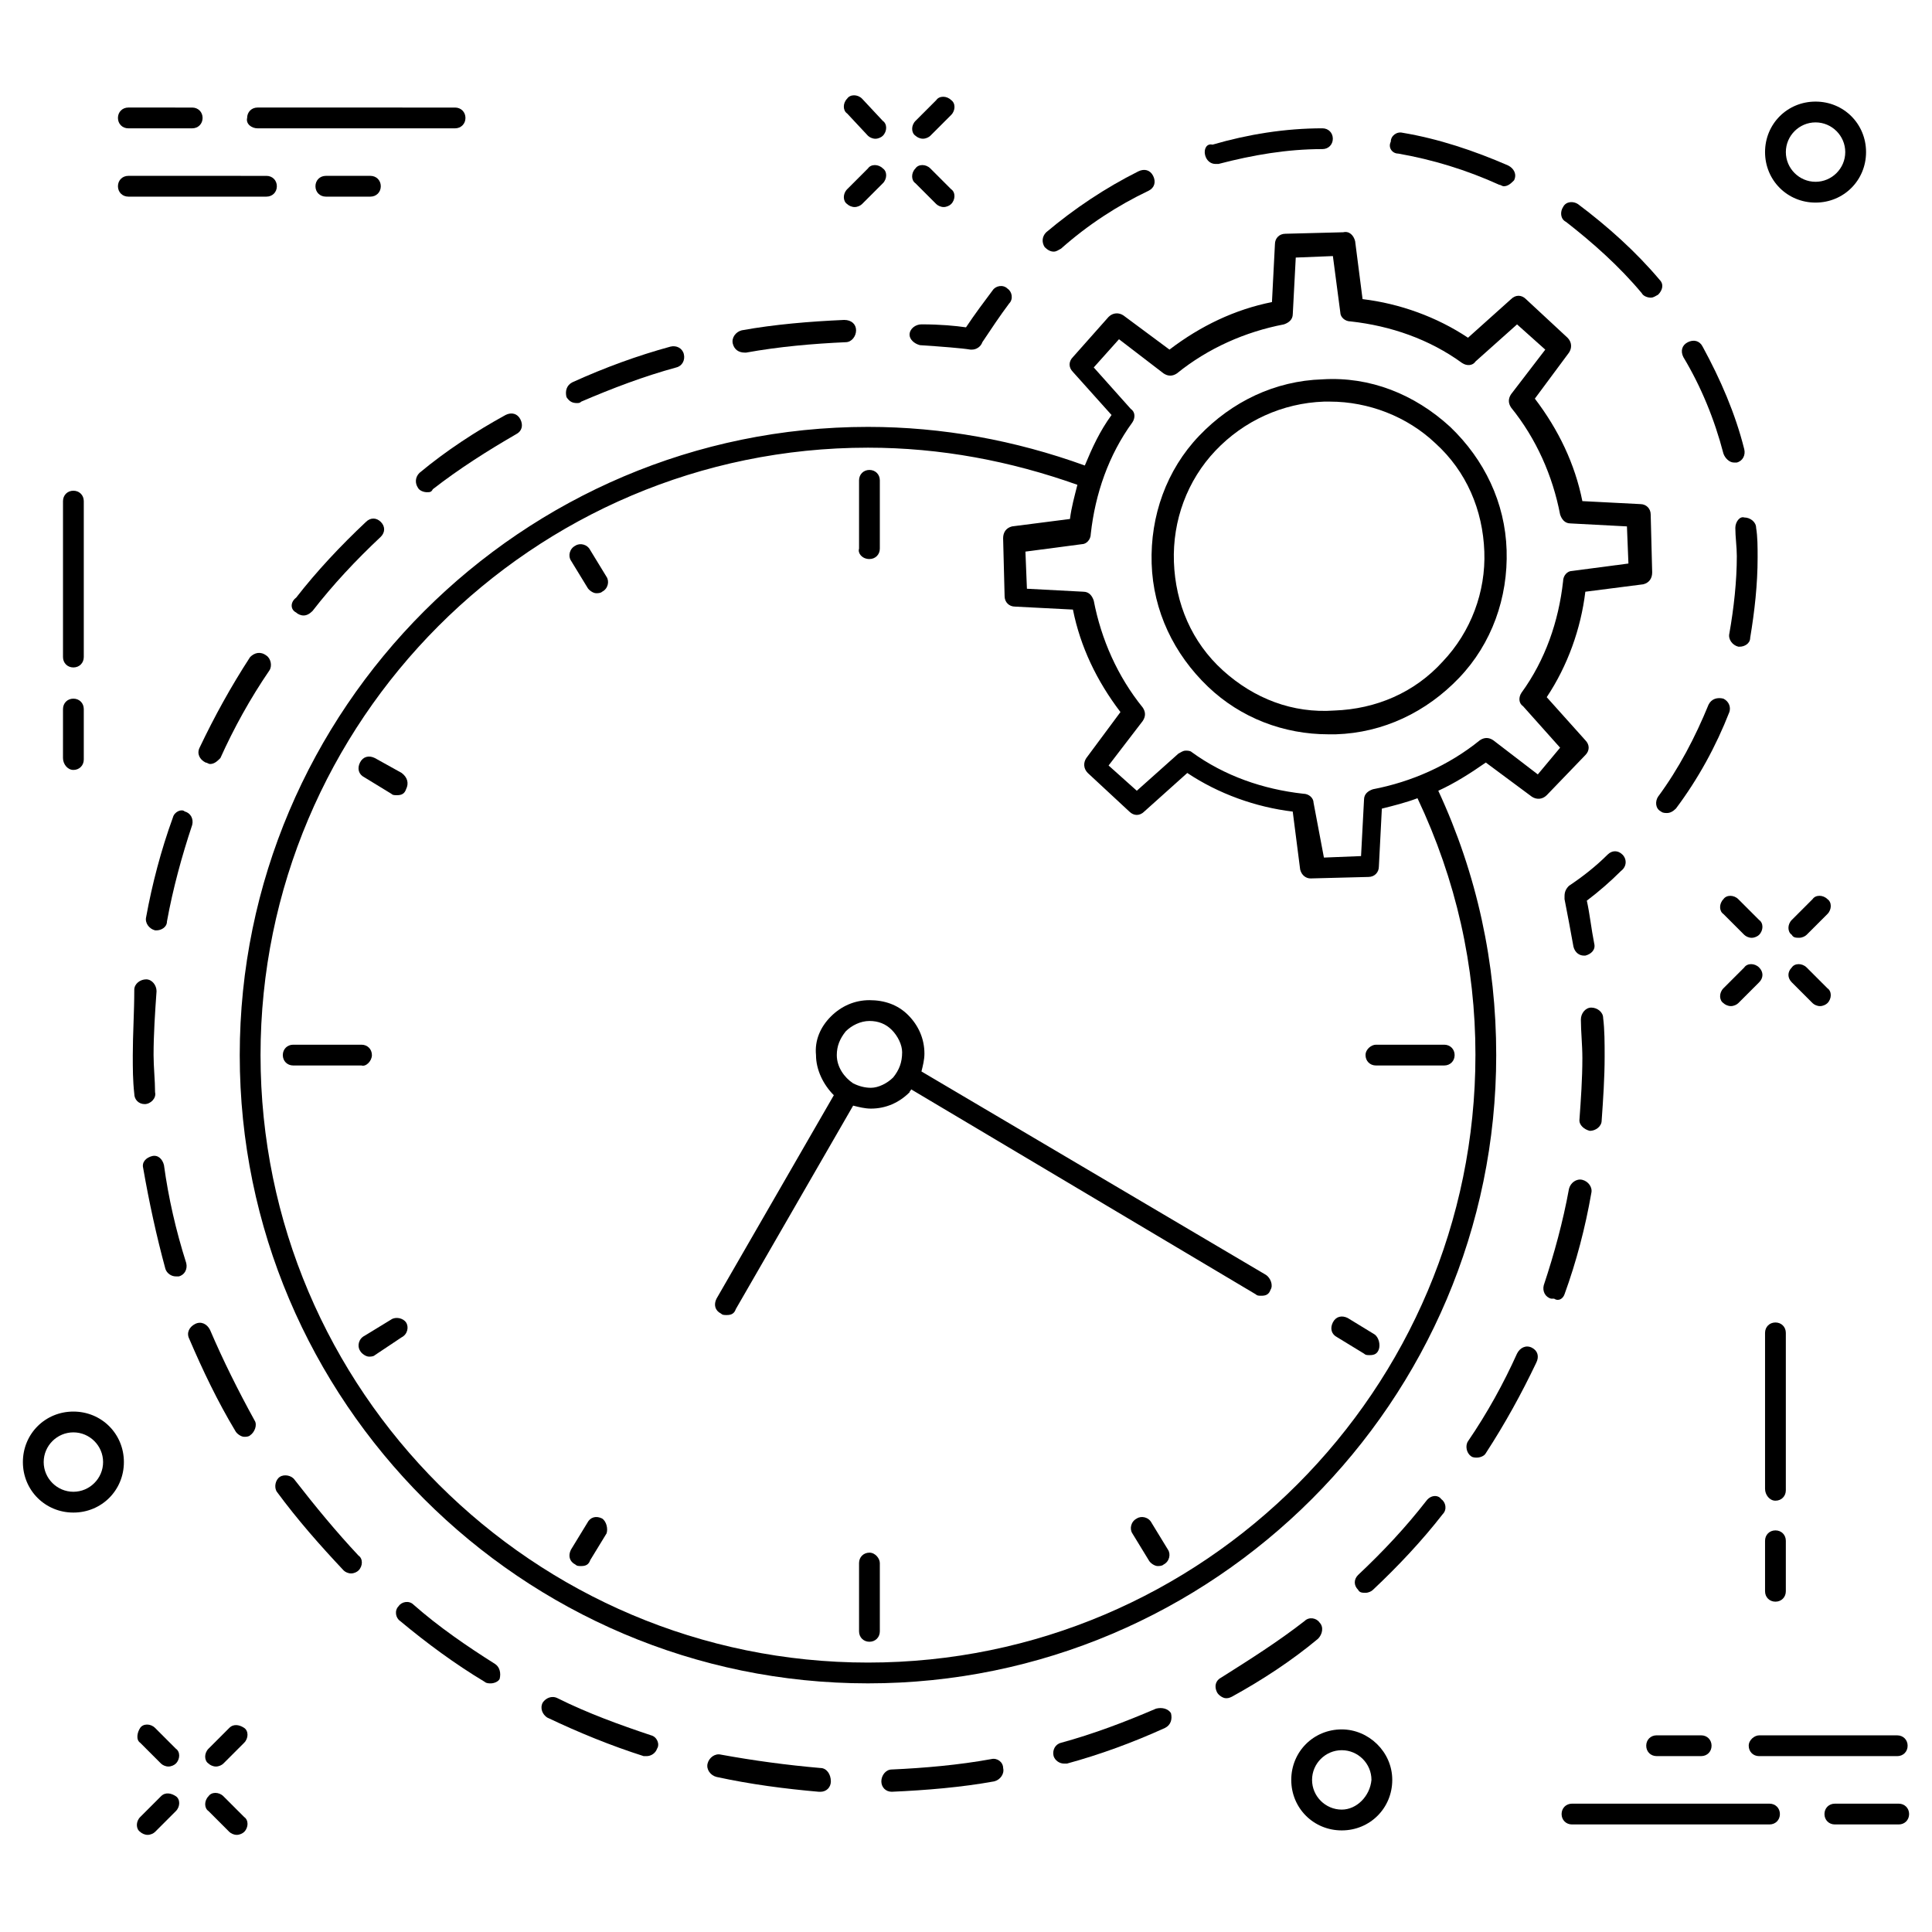 <?xml version="1.0" encoding="UTF-8"?>
<!-- Uploaded to: ICON Repo, www.iconrepo.com, Generator: ICON Repo Mixer Tools -->
<svg fill="#000000" width="800px" height="800px" version="1.1" viewBox="144 144 512 512" xmlns="http://www.w3.org/2000/svg">
 <g>
  <path d="m564.13 344.11c1.18-1.18 1.18-2.754 0-3.938l-10.234-11.414c5.512-8.266 9.055-18.105 10.234-27.945l15.352-1.969c1.574-0.395 2.363-1.574 2.363-3.148l-0.395-15.352c0-1.574-1.18-2.754-2.754-2.754l-15.352-0.789c-1.969-9.84-6.297-18.895-12.594-27.16l9.055-12.203c0.789-1.18 0.789-2.754-0.395-3.938l-11.02-10.234c-1.18-1.18-2.754-1.18-3.938 0l-11.414 10.234c-8.266-5.512-18.105-9.055-27.945-10.234l-1.969-15.352c-0.395-1.574-1.574-2.754-3.148-2.363l-15.352 0.395c-1.574 0-2.754 1.18-2.754 2.754l-0.789 15.352c-9.84 1.969-18.895 6.297-27.16 12.594l-12.203-9.055c-1.18-0.789-2.754-0.789-3.938 0.395l-9.445 10.641c-1.18 1.18-1.18 2.754 0 3.938l10.234 11.414c-3.148 4.328-5.117 8.66-7.082 13.383-18.5-6.691-37.785-10.234-57.465-10.234-91.711 0-166.49 74.785-166.49 166.49 0 91.711 74.785 166.49 166.49 166.49 91.711 0 166.49-74.785 166.49-166.49 0-24.402-5.117-48.02-15.352-70.062 4.328-1.969 8.66-4.723 12.594-7.477l12.203 9.055c1.18 0.789 2.754 0.789 3.938-0.395zm-29.125 79.508c0 88.559-72.027 160.98-160.98 160.98-88.559 0-160.98-72.027-160.98-160.98 0-88.559 72.027-160.98 160.98-160.98 19.285 0 37.785 3.543 55.496 9.84-0.789 3.148-1.574 5.902-1.969 9.055l-15.352 1.969c-1.574 0.395-2.363 1.574-2.363 3.148l0.395 15.352c0 1.574 1.18 2.754 2.754 2.754l15.352 0.789c1.969 9.84 6.297 18.895 12.594 27.16l-9.055 12.203c-0.789 1.18-0.789 2.754 0.395 3.938l11.02 10.234c1.18 1.18 2.754 1.18 3.938 0l11.414-10.234c8.266 5.512 18.105 9.055 27.945 10.234l1.969 15.352c0.395 1.574 1.574 2.363 2.754 2.363l15.352-0.395c1.574 0 2.754-1.18 2.754-2.754l0.789-15.352c3.148-0.789 6.297-1.574 9.445-2.754 10.242 21.637 15.359 44.469 15.359 68.082zm16.531-74.391-11.809-9.055c-1.18-0.789-2.363-0.789-3.543 0-8.266 6.691-18.105 11.02-28.34 12.988-1.18 0.395-2.363 1.18-2.363 2.754l-0.789 14.957-9.84 0.395-2.75-14.559c0-1.18-1.18-2.363-2.754-2.363-10.629-1.18-20.859-4.723-29.52-11.02-0.395-0.395-1.18-0.395-1.574-0.395-0.789 0-1.18 0.395-1.969 0.789l-11.02 9.84-7.477-6.691 9.055-11.809c0.789-1.18 0.789-2.363 0-3.543-6.691-8.266-11.02-18.105-12.988-28.34-0.395-1.18-1.18-2.363-2.754-2.363l-14.957-0.789-0.395-9.84 14.957-1.969c1.18 0 2.363-1.18 2.363-2.754 1.18-10.629 4.723-20.859 11.02-29.52 0.789-1.18 0.789-2.754-0.395-3.543l-9.84-11.02 6.691-7.477 11.809 9.055c1.18 0.789 2.363 0.789 3.543 0 8.266-6.691 18.105-11.02 28.34-12.988 1.18-0.395 2.363-1.18 2.363-2.754l0.789-14.957 9.84-0.395 1.969 14.957c0 1.18 1.18 2.363 2.754 2.363 10.629 1.18 20.859 4.723 29.52 11.02 1.18 0.789 2.754 0.789 3.543-0.395l11.02-9.84 7.477 6.691-9.055 11.809c-0.789 1.18-0.789 2.363 0 3.543 6.691 8.266 11.02 18.105 12.988 28.34 0.395 1.18 1.18 2.363 2.754 2.363l14.957 0.789 0.395 9.84-14.957 1.969c-1.18 0-2.363 1.18-2.363 2.754-1.18 10.629-4.723 20.859-11.02 29.52-0.789 1.18-0.789 2.754 0.395 3.543l9.84 11.02z"/>
  <path d="m494.46 244.53c-12.594 0.395-24.008 5.902-32.668 14.957-8.66 9.055-12.988 21.254-12.594 33.852 0.395 12.594 5.902 24.008 14.957 32.668 8.66 8.266 20.074 12.594 31.883 12.594h1.969c12.594-0.395 24.008-5.902 32.668-14.957 8.66-9.055 12.988-21.254 12.594-33.852-0.395-12.594-5.902-24.008-14.957-32.668-9.445-8.66-21.254-13.383-33.852-12.594zm31.883 74.781c-7.477 8.266-17.711 12.594-28.734 12.988-11.02 0.789-21.254-3.148-29.52-10.625s-12.594-17.711-12.988-28.734c-0.395-11.02 3.543-21.648 11.02-29.52 7.477-7.871 17.711-12.594 28.734-12.988h1.574c10.234 0 20.469 3.938 27.945 11.02 8.266 7.477 12.594 17.711 12.988 28.734 0.395 10.629-3.539 21.254-11.02 29.125z"/>
  <path d="m374.41 292.15c1.574 0 2.754-1.18 2.754-2.754v-18.105c0-1.574-1.18-2.754-2.754-2.754-1.574 0-2.754 1.18-2.754 2.754v18.105c-0.395 1.18 0.785 2.754 2.754 2.754z"/>
  <path d="m374.41 555.47c-1.574 0-2.754 1.18-2.754 2.754v18.105c0 1.574 1.18 2.754 2.754 2.754 1.574 0 2.754-1.18 2.754-2.754v-18.105c0-1.18-1.18-2.754-2.754-2.754z"/>
  <path d="m300.42 289.79c-0.789-1.574-2.754-1.969-3.938-1.18-1.574 0.789-1.969 2.754-1.18 3.938l4.328 7.086c0.395 0.789 1.574 1.574 2.363 1.574 0.395 0 1.18 0 1.574-0.395 1.574-0.789 1.969-2.754 1.18-3.938z"/>
  <path d="m449.2 547.6c-0.789-1.574-2.754-1.969-3.938-1.18-1.574 0.789-1.969 2.754-1.18 3.938l4.328 7.086c0.395 0.789 1.574 1.574 2.363 1.574 0.395 0 1.18 0 1.574-0.395 1.574-0.789 1.969-2.754 1.18-3.938z"/>
  <path d="m250.43 348.83-7.086-3.938c-1.574-0.789-3.148-0.395-3.938 1.18s-0.395 3.148 1.18 3.938l7.086 4.328c0.395 0.395 0.789 0.395 1.574 0.395 1.18 0 1.969-0.395 2.363-1.574 0.789-1.574 0.395-3.148-1.18-4.328z"/>
  <path d="m508.24 497.61-7.086-4.328c-1.574-0.789-3.148-0.395-3.938 1.18-0.789 1.574-0.395 3.148 1.18 3.938l7.086 4.328c0.395 0.395 0.789 0.395 1.574 0.395 1.18 0 1.969-0.395 2.363-1.574 0.395-1.184 0-3.152-1.18-3.938z"/>
  <path d="m247.68 493.68-7.086 4.328c-1.574 0.789-1.969 2.754-1.18 3.938 0.395 0.789 1.574 1.574 2.363 1.574 0.395 0 1.18 0 1.574-0.395l7.082-4.723c1.574-0.789 1.969-2.754 1.18-3.938-0.785-1.18-2.754-1.574-3.934-0.785z"/>
  <path d="m303.57 546.42c-1.574-0.789-3.148-0.395-3.938 1.18l-4.328 7.086c-0.789 1.574-0.395 3.148 1.18 3.938 0.395 0.395 0.789 0.395 1.574 0.395 1.18 0 1.969-0.395 2.363-1.574l4.328-7.086c0.395-1.184 0-3.148-1.18-3.938z"/>
  <path d="m242.56 423.61c0-1.574-1.18-2.754-2.754-2.754h-18.105c-1.574 0-2.754 1.18-2.754 2.754s1.18 2.754 2.754 2.754h18.105c1.18 0.395 2.754-1.18 2.754-2.754z"/>
  <path d="m505.88 423.61c0 1.574 1.18 2.754 2.754 2.754h18.105c1.574 0 2.754-1.18 2.754-2.754s-1.18-2.754-2.754-2.754h-18.105c-1.18 0-2.754 1.18-2.754 2.754z"/>
  <path d="m479.51 481.87-91.316-53.922c0.395-1.574 0.789-3.148 0.789-4.723 0-3.938-1.574-7.477-4.328-10.234-2.754-2.754-6.297-3.938-10.234-3.938s-7.477 1.574-10.234 4.328c-2.754 2.754-4.328 6.297-3.938 10.234 0 3.938 1.969 7.871 4.723 10.629l-31.094 53.922c-0.789 1.574-0.395 3.148 1.18 3.938 0.395 0.395 0.789 0.395 1.574 0.395 1.18 0 1.969-0.395 2.363-1.574l31.094-53.922c1.574 0.395 3.148 0.789 4.723 0.789 3.938 0 7.477-1.574 10.234-4.328 0-0.395 0.395-0.395 0.395-0.789l91.316 54.316c0.395 0.395 0.789 0.395 1.574 0.395 1.18 0 1.969-0.395 2.363-1.574 0.781-1.188-0.004-3.152-1.184-3.941zm-98.797-52.348c-1.574 1.574-3.938 2.754-5.902 2.754-1.574 0-3.148-0.395-4.723-1.18-2.363-1.574-4.328-4.328-4.328-7.477 0-2.363 0.789-4.328 2.363-6.297 1.574-1.574 3.938-2.754 6.297-2.754 2.363 0 4.328 0.789 5.902 2.363 1.574 1.574 2.754 3.938 2.754 5.902 0 2.75-0.789 4.719-2.363 6.688z"/>
  <path d="m163.45 320.88c1.574 0 2.754-1.18 2.754-2.754v-41.328c0-1.574-1.18-2.754-2.754-2.754-1.574 0-2.754 1.18-2.754 2.754v41.328c-0.004 1.574 1.18 2.754 2.754 2.754z"/>
  <path d="m163.45 348.04c1.574 0 2.754-1.18 2.754-2.754v-13.383c0-1.574-1.18-2.754-2.754-2.754-1.574 0-2.754 1.18-2.754 2.754l-0.004 12.988c0 1.574 1.184 3.148 2.758 3.148z"/>
  <path d="m614.51 541.7c1.574 0 2.754-1.18 2.754-2.754v-41.723c0-1.574-1.18-2.754-2.754-2.754s-2.754 1.18-2.754 2.754v41.328c0 1.574 1.18 3.148 2.754 3.148z"/>
  <path d="m614.51 568.46c1.574 0 2.754-1.18 2.754-2.754v-13.383c0-1.574-1.18-2.754-2.754-2.754s-2.754 1.18-2.754 2.754v13.383c0 1.57 1.18 2.754 2.754 2.754z"/>
  <path d="m374.02 179.98c0.395 0.395 1.18 0.789 1.969 0.789 0.789 0 1.574-0.395 1.969-0.789 1.18-1.18 1.18-3.148 0-3.938l-5.512-5.902c-1.18-1.18-3.148-1.18-3.938 0-1.18 1.18-1.18 3.148 0 3.938z"/>
  <path d="m392.12 198.08c0.395 0.395 1.18 0.789 1.969 0.789s1.574-0.395 1.969-0.789c1.18-1.18 1.18-3.148 0-3.938l-5.512-5.512c-1.18-1.18-3.148-1.18-3.938 0-1.18 1.18-1.18 3.148 0 3.938z"/>
  <path d="m370.48 198.87c0.789 0 1.574-0.395 1.969-0.789l5.512-5.512c1.18-1.18 1.18-3.148 0-3.938-1.18-1.18-3.148-1.18-3.938 0l-5.512 5.512c-1.18 1.18-1.18 3.148 0 3.938 0.395 0.398 1.184 0.789 1.969 0.789z"/>
  <path d="m388.59 180.76c0.789 0 1.574-0.395 1.969-0.789l5.508-5.508c1.18-1.18 1.18-3.148 0-3.938-1.18-1.18-3.148-1.18-3.938 0l-5.512 5.512c-1.18 1.18-1.18 3.148 0 3.938 0.395 0.391 1.184 0.785 1.973 0.785z"/>
  <path d="m600.73 382.29c-1.18 1.18-1.18 3.148 0 3.938l5.512 5.512c0.395 0.395 1.18 0.789 1.969 0.789 0.789 0 1.574-0.395 1.969-0.789 1.18-1.18 1.18-3.148 0-3.938l-5.512-5.512c-1.18-1.18-3.148-1.18-3.938 0z"/>
  <path d="m618.84 404.33 5.512 5.512c0.395 0.395 1.18 0.789 1.969 0.789 0.789 0 1.574-0.395 1.969-0.789 1.18-1.18 1.18-3.148 0-3.938l-5.512-5.512c-1.18-1.18-3.148-1.18-3.938 0-1.18 1.184-1.18 2.758 0 3.938z"/>
  <path d="m610.18 400.39c-1.18-1.18-3.148-1.18-3.938 0l-5.512 5.512c-1.18 1.18-1.18 3.148 0 3.938 0.395 0.395 1.18 0.789 1.969 0.789 0.789 0 1.574-0.395 1.969-0.789l5.512-5.512c1.184-1.18 1.184-2.754 0-3.938z"/>
  <path d="m620.81 392.52c0.789 0 1.574-0.395 1.969-0.789l5.512-5.512c1.18-1.18 1.18-3.148 0-3.938-1.18-1.18-3.148-1.18-3.938 0l-5.512 5.512c-1.18 1.18-1.18 3.148 0 3.938 0.395 0.789 1.184 0.789 1.969 0.789z"/>
  <path d="m185.09 601.91c-1.18-1.18-3.148-1.18-3.938 0-0.789 1.18-1.18 3.148 0 3.938l5.512 5.512c0.395 0.395 1.18 0.789 1.969 0.789 0.789 0 1.574-0.395 1.969-0.789 1.18-1.18 1.18-3.148 0-3.938z"/>
  <path d="m203.2 620.02c-1.18-1.18-3.148-1.18-3.938 0-1.18 1.18-1.18 3.148 0 3.938l5.512 5.512c0.395 0.395 1.18 0.789 1.969 0.789 0.789 0 1.574-0.395 1.969-0.789 1.18-1.18 1.18-3.148 0-3.938z"/>
  <path d="m186.67 620.02-5.512 5.512c-1.18 1.18-1.18 3.148 0 3.938 0.395 0.395 1.18 0.789 1.969 0.789s1.574-0.395 1.969-0.789l5.512-5.512c1.18-1.18 1.18-3.148 0-3.938-1.184-0.789-2.758-1.184-3.938 0z"/>
  <path d="m204.77 601.91-5.512 5.512c-1.18 1.18-1.18 3.148 0 3.938 0.395 0.395 1.18 0.789 1.969 0.789 0.789 0 1.574-0.395 1.969-0.789l5.512-5.512c1.18-1.18 1.18-3.148 0-3.938-1.184-0.785-2.758-1.18-3.938 0z"/>
  <path d="m625.14 197.69c7.477 0 13.383-5.902 13.383-13.383 0-7.477-5.902-13.383-13.383-13.383-7.477 0-13.383 5.902-13.383 13.383 0.004 7.481 5.906 13.383 13.383 13.383zm0-21.254c4.328 0 7.871 3.543 7.871 7.871 0 4.328-3.543 7.871-7.871 7.871s-7.871-3.543-7.871-7.871c0-4.328 3.543-7.871 7.871-7.871z"/>
  <path d="m499.58 602.31c-7.477 0-13.383 5.902-13.383 13.383 0 7.477 5.902 13.383 13.383 13.383 7.477 0 13.383-5.902 13.383-13.383 0-7.477-6.297-13.383-13.383-13.383zm0 21.254c-4.328 0-7.871-3.543-7.871-7.871s3.543-7.871 7.871-7.871 7.871 3.543 7.871 7.871c-0.391 4.332-3.934 7.871-7.871 7.871z"/>
  <path d="m163.45 518.08c-7.477 0-13.383 5.902-13.383 13.383 0 7.477 5.902 13.383 13.383 13.383 7.477 0 13.383-5.902 13.383-13.383 0-7.477-5.906-13.383-13.383-13.383zm0 21.254c-4.328 0-7.871-3.543-7.871-7.871 0-4.328 3.543-7.871 7.871-7.871 4.328 0 7.871 3.543 7.871 7.871 0 4.328-3.543 7.871-7.871 7.871z"/>
  <path d="m212.25 178.01h52.348c1.574 0 2.754-1.18 2.754-2.754 0-1.574-1.18-2.754-2.754-2.754l-52.348-0.004c-1.574 0-2.754 1.18-2.754 2.754-0.395 1.578 1.18 2.758 2.754 2.758z"/>
  <path d="m178.01 178.01h16.926c1.574 0 2.754-1.18 2.754-2.754 0-1.574-1.18-2.754-2.754-2.754l-16.926-0.004c-1.574 0-2.754 1.18-2.754 2.754 0 1.578 1.18 2.758 2.754 2.758z"/>
  <path d="m217.37 193.36c0-1.574-1.18-2.754-2.754-2.754l-36.605-0.004c-1.574 0-2.754 1.18-2.754 2.754s1.18 2.754 2.754 2.754h36.605c1.574 0.004 2.754-1.176 2.754-2.75z"/>
  <path d="m242.16 196.11c1.574 0 2.754-1.18 2.754-2.754s-1.18-2.754-2.754-2.754h-11.809c-1.574 0-2.754 1.18-2.754 2.754s1.18 2.754 2.754 2.754z"/>
  <path d="m612.94 621.99h-52.348c-1.574 0-2.754 1.18-2.754 2.754 0 1.574 1.18 2.754 2.754 2.754h52.348c1.574 0 2.754-1.18 2.754-2.754 0-1.57-1.18-2.754-2.754-2.754z"/>
  <path d="m647.18 621.99h-16.926c-1.574 0-2.754 1.18-2.754 2.754 0 1.574 1.18 2.754 2.754 2.754h16.926c1.574 0 2.754-1.18 2.754-2.754 0-1.57-1.18-2.754-2.754-2.754z"/>
  <path d="m607.43 606.64c0 1.574 1.18 2.754 2.754 2.754h36.605c1.574 0 2.754-1.18 2.754-2.754s-1.18-2.754-2.754-2.754h-36.605c-1.18-0.004-2.754 1.18-2.754 2.754z"/>
  <path d="m583.02 603.88c-1.574 0-2.754 1.18-2.754 2.754s1.18 2.754 2.754 2.754h11.809c1.574 0 2.754-1.18 2.754-2.754s-1.18-2.754-2.754-2.754z"/>
  <path d="m387.8 235.47c5.902 0.395 11.02 0.789 13.383 1.18h0.395c1.18 0 2.363-0.789 2.754-1.969 2.363-3.543 4.723-7.086 7.086-10.234 1.18-1.18 0.789-3.148-0.395-3.938-1.18-1.18-3.148-0.789-3.938 0.395-2.363 3.148-4.723 6.297-7.086 9.84-2.754-0.395-6.691-0.789-11.809-0.789-1.574 0-3.148 1.18-3.148 2.754 0.004 1.188 1.184 2.367 2.758 2.762z"/>
  <path d="m514.54 184.7c9.055 1.574 18.105 4.328 26.766 8.266 0.395 0 0.789 0.395 1.18 0.395 1.18 0 1.969-0.789 2.754-1.574 0.789-1.574 0-3.148-1.574-3.938-9.055-3.938-18.5-7.086-27.945-8.66-1.574-0.395-3.148 0.789-3.148 2.363-0.785 1.574 0.395 3.148 1.969 3.148z"/>
  <path d="m600.73 264.21c0.395 1.18 1.574 2.363 2.754 2.363h0.789c1.574-0.395 2.363-1.969 1.969-3.543-2.363-9.445-6.297-18.5-11.02-27.16-0.789-1.574-2.363-1.969-3.938-1.18-1.574 0.789-1.969 2.363-1.18 3.938 4.723 7.867 8.266 16.527 10.625 25.582z"/>
  <path d="m603.88 283.89c0 2.363 0.395 5.117 0.395 7.477 0 6.691-0.789 13.777-1.969 20.469-0.395 1.574 0.789 3.148 2.363 3.543h0.395c1.18 0 2.754-0.789 2.754-2.363 1.18-7.086 1.969-14.168 1.969-21.254 0-2.754 0-5.512-0.395-7.871 0-1.574-1.574-2.754-3.148-2.754-1.18-0.395-2.363 1.18-2.363 2.754z"/>
  <path d="m466.12 187.45h0.789c9.055-2.363 18.105-3.938 27.551-3.938 1.574 0 2.754-1.18 2.754-2.754s-1.18-2.754-2.754-2.754c-9.84 0-19.68 1.574-29.125 4.328-1.578-0.391-2.363 1.184-1.973 2.758 0.395 1.574 1.574 2.359 2.758 2.359z"/>
  <path d="m600.73 329.15c-1.574-0.395-3.148 0-3.938 1.574-3.543 8.66-7.871 16.926-13.383 24.402-0.789 1.18-0.789 3.148 0.789 3.938 0.395 0.395 1.18 0.395 1.574 0.395 0.789 0 1.574-0.395 2.363-1.18 5.902-7.871 10.629-16.531 14.168-25.586 0.395-1.18 0-2.754-1.574-3.543z"/>
  <path d="m579.09 221.7c0.395 0.789 1.574 1.18 2.363 1.18 0.789 0 1.18-0.395 1.969-0.789 1.18-1.18 1.574-2.754 0.395-3.938-6.297-7.477-13.777-14.168-21.648-20.074-1.18-0.789-3.148-0.789-3.938 0.789-0.789 1.18-0.789 3.148 0.789 3.938 7.082 5.516 14.168 11.812 20.07 18.895z"/>
  <path d="m423.22 210.68c0.789 0 1.18-0.395 1.969-0.789 7.086-6.297 14.957-11.414 23.223-15.352 1.574-0.789 1.969-2.363 1.18-3.938-0.789-1.574-2.363-1.969-3.938-1.18-8.66 4.328-16.926 9.84-24.402 16.137-1.18 1.18-1.18 2.754-0.395 3.938 0.789 0.789 1.574 1.184 2.363 1.184z"/>
  <path d="m573.97 370.48c-1.18-1.18-2.754-1.18-3.938 0-3.148 3.148-6.691 5.902-10.234 8.266-0.789 0.789-1.18 1.574-1.18 2.754v0.789c0.789 3.938 1.574 8.266 2.363 12.594 0.395 1.574 1.574 2.363 2.754 2.363h0.395c1.574-0.395 2.754-1.574 2.363-3.148-0.789-3.938-1.18-7.871-1.969-11.414 3.148-2.363 6.297-5.117 9.055-7.871 1.574-1.18 1.574-3.148 0.391-4.332z"/>
  <path d="m558.62 486.98c3.148-8.66 5.512-17.711 7.086-26.766 0.395-1.574-0.789-3.148-2.363-3.543s-3.148 0.789-3.543 2.363c-1.574 8.66-3.938 17.32-6.691 25.586-0.395 1.574 0.395 3.148 1.969 3.543h0.789c1.18 0.785 2.359-0.004 2.754-1.184z"/>
  <path d="m275.23 584.99c-7.477-4.723-14.957-9.84-21.648-15.742-1.18-1.18-3.148-0.789-3.938 0.395-1.18 1.18-0.789 3.148 0.395 3.938 7.086 5.902 14.562 11.414 22.434 16.137 0.395 0.395 1.18 0.395 1.574 0.395 0.789 0 1.969-0.395 2.363-1.18 0.395-1.582 0-3.156-1.18-3.941z"/>
  <path d="m450.38 596.8c-8.266 3.543-16.531 6.691-25.191 9.055-1.574 0.395-2.363 1.969-1.969 3.543 0.395 1.18 1.574 1.969 2.754 1.969h0.789c8.66-2.363 17.32-5.512 25.977-9.445 1.574-0.789 1.969-2.363 1.574-3.938-0.785-1.184-2.359-1.578-3.934-1.184z"/>
  <path d="m565.31 443.69c1.574 0 3.148-1.18 3.148-2.754 0.395-5.512 0.789-11.414 0.789-16.926 0-3.543 0-7.086-0.395-10.234 0-1.574-1.574-2.754-3.148-2.754s-2.754 1.574-2.754 3.148c0 3.148 0.395 6.691 0.395 10.234 0 5.512-0.395 11.02-0.789 16.531-0.004 1.18 1.18 2.359 2.754 2.754z"/>
  <path d="m187.45 452.74c-0.395-1.574-1.574-2.754-3.148-2.363-1.574 0.395-2.754 1.574-2.363 3.148 1.574 9.055 3.543 18.105 5.902 26.766 0.395 1.18 1.574 1.969 2.754 1.969h0.789c1.574-0.395 2.363-1.969 1.969-3.543-2.754-8.66-4.723-17.32-5.902-25.977z"/>
  <path d="m182.34 436.6s0.395 0 0 0c1.574 0 3.148-1.574 2.754-3.148 0-3.148-0.395-6.691-0.395-9.84 0-5.512 0.395-11.414 0.789-16.926 0-1.574-1.18-3.148-2.754-3.148s-3.148 1.18-3.148 2.754c0 5.906-0.395 11.812-0.395 17.32 0 3.543 0 6.691 0.395 10.234 0 1.574 1.18 2.754 2.754 2.754z"/>
  <path d="m210.28 318.13c-5.117 7.871-9.445 15.742-13.383 24.008-0.789 1.574 0 3.148 1.574 3.938 0.395 0 0.789 0.395 1.18 0.395 1.18 0 1.969-0.789 2.754-1.574 3.543-7.871 7.871-15.742 12.988-23.223 0.789-1.18 0.395-3.148-0.789-3.938-1.566-1.18-3.141-0.785-4.324 0.395z"/>
  <path d="m222.09 536.18c-0.789-1.18-2.754-1.574-3.938-0.789-1.18 0.789-1.574 2.754-0.789 3.938 5.512 7.477 11.414 14.168 17.711 20.859 0.395 0.395 1.18 0.789 1.969 0.789 0.789 0 1.574-0.395 1.969-0.789 1.18-1.18 1.18-3.148 0-3.938-5.898-6.293-11.41-12.984-16.922-20.07z"/>
  <path d="m189.82 360.64c-3.148 8.66-5.512 17.711-7.086 26.371-0.395 1.574 0.789 3.148 2.363 3.543h0.395c1.18 0 2.754-0.789 2.754-2.363 1.574-8.66 3.938-17.32 6.691-25.586 0.395-1.574-0.395-3.148-1.969-3.543-0.789-0.781-2.754 0.004-3.148 1.578z"/>
  <path d="m549.96 501.15c-1.574-0.789-3.148 0-3.938 1.574-3.543 7.871-7.871 15.742-12.988 23.223-0.789 1.18-0.395 3.148 0.789 3.938 0.395 0.395 1.18 0.395 1.574 0.395 0.789 0 1.969-0.395 2.363-1.18 5.117-7.871 9.445-15.742 13.383-24.008 0.785-1.578 0.391-3.152-1.184-3.941z"/>
  <path d="m341.35 237.44h0.395c8.66-1.574 17.711-2.363 26.371-2.754 1.574 0 2.754-1.574 2.754-3.148 0-1.574-1.18-2.754-3.148-2.754-9.055 0.395-18.5 1.18-27.16 2.754-1.574 0.395-2.754 1.969-2.363 3.543 0.398 1.57 1.578 2.359 3.152 2.359z"/>
  <path d="m199.66 496.43c-0.789-1.574-2.363-2.363-3.938-1.574-1.574 0.789-2.363 2.363-1.574 3.938 3.543 8.266 7.477 16.531 12.203 24.402 0.395 0.789 1.574 1.574 2.363 1.574 0.395 0 1.18 0 1.574-0.395 1.18-0.789 1.969-2.754 1.18-3.938-4.332-7.867-8.266-15.742-11.809-24.008z"/>
  <path d="m522.02 541.7c-5.512 7.086-11.414 13.383-18.105 19.68-1.18 1.18-1.18 2.754 0 3.938 0.395 0.789 1.18 0.789 1.969 0.789 0.789 0 1.574-0.395 1.969-0.789 6.691-6.297 12.988-12.988 18.5-20.074 1.18-1.18 0.789-3.148-0.395-3.938-0.789-1.18-2.758-1.18-3.938 0.395z"/>
  <path d="m493.68 573.97c-0.789-1.18-2.754-1.574-3.938-0.395-7.086 5.512-14.562 10.234-22.043 14.957-1.574 0.789-1.969 2.363-1.18 3.938 0.395 0.789 1.574 1.574 2.363 1.574 0.395 0 0.789 0 1.574-0.395 7.871-4.328 15.742-9.445 22.828-15.352 1.18-1.18 1.574-3.144 0.395-4.328z"/>
  <path d="m296.88 250.82c0.395 0 0.789 0 1.18-0.395 8.266-3.543 16.531-6.691 25.191-9.055 1.574-0.395 2.363-1.969 1.969-3.543-0.395-1.574-1.969-2.363-3.543-1.969-8.66 2.363-17.32 5.512-25.977 9.445-1.574 0.789-1.969 2.363-1.574 3.938 0.785 1.184 1.574 1.578 2.754 1.578z"/>
  <path d="m406.69 610.18c-8.66 1.574-17.711 2.363-26.371 2.754-1.574 0-2.754 1.574-2.754 3.148s1.18 2.754 2.754 2.754c9.055-0.395 18.5-1.18 27.16-2.754 1.574-0.395 2.754-1.969 2.363-3.543-0.004-1.57-1.578-2.75-3.152-2.359z"/>
  <path d="m254.76 273.26c0.395 0.789 1.574 1.18 2.363 1.18 0.789 0 1.18 0 1.574-0.789 7.086-5.512 14.562-10.234 22.043-14.562 1.574-0.789 1.969-2.363 1.18-3.938-0.789-1.574-2.363-1.969-3.938-1.18-7.871 4.328-15.742 9.445-22.828 15.352-1.18 1.184-1.18 2.758-0.395 3.938z"/>
  <path d="m316.55 603.88c-8.266-2.754-16.926-5.902-24.797-9.84-1.574-0.789-3.148 0-3.938 1.18-0.789 1.574 0 3.148 1.18 3.938 8.266 3.938 16.926 7.477 25.586 10.234h0.789c1.18 0 2.363-0.789 2.754-1.969 0.789-1.18 0-3.148-1.574-3.543z"/>
  <path d="m361.43 612.54c-9.055-0.789-17.711-1.969-26.371-3.543-1.574-0.395-3.148 0.789-3.543 2.363s0.789 3.148 2.363 3.543c9.055 1.969 18.105 3.148 27.16 3.938h0.395c1.574 0 2.754-1.18 2.754-2.754-0.004-1.973-1.184-3.547-2.758-3.547z"/>
  <path d="m222.48 306.32c0.395 0.395 1.18 0.789 1.969 0.789s1.574-0.395 2.363-1.18c5.512-7.086 11.414-13.383 18.105-19.68 1.18-1.18 1.18-2.754 0-3.938-1.18-1.18-2.754-1.18-3.938 0-6.691 6.297-12.988 12.988-18.5 20.074-1.574 1.18-1.574 3.148 0 3.934z"/>
 </g>
</svg>